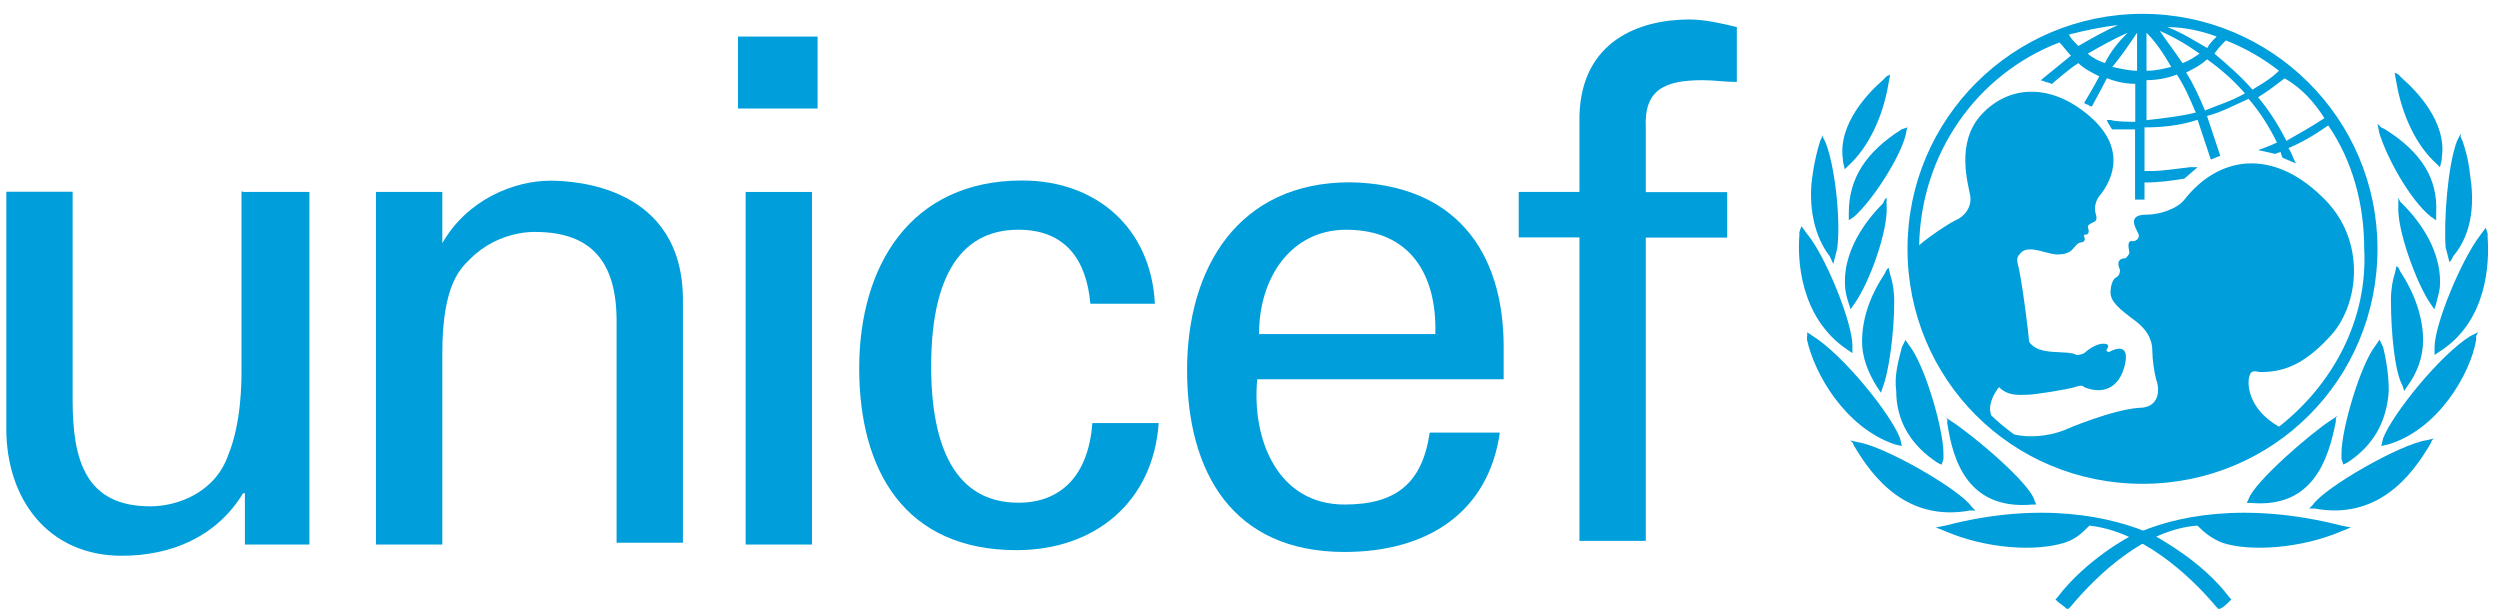 <svg width="134" height="33" viewBox="0 0 134 33" fill="none" xmlns="http://www.w3.org/2000/svg">
<path d="M114.837 0.742C107.931 0.742 102.242 6.334 102.242 13.337C102.242 20.34 107.834 25.932 114.837 25.932C121.841 25.932 127.433 20.34 127.433 13.337C127.433 6.334 121.744 0.742 114.837 0.742ZM124.588 6.334C123.974 6.743 123.263 7.142 122.552 7.551C122.142 6.743 121.636 5.924 121.033 5.213C121.539 4.912 122.045 4.502 122.455 4.201C123.371 4.707 124.082 5.526 124.588 6.334ZM119.309 2.164C120.322 2.574 121.237 3.08 122.153 3.791C121.744 4.201 121.237 4.502 120.731 4.804C120.117 4.093 119.406 3.479 118.695 2.875C118.899 2.574 119.104 2.369 119.309 2.164ZM120.322 5.009C119.61 5.418 118.899 5.623 118.188 5.924C117.887 5.213 117.574 4.502 117.175 3.888C117.585 3.683 117.984 3.479 118.296 3.177C119.007 3.683 119.718 4.297 120.332 5.009M118.813 1.959C118.608 2.164 118.404 2.369 118.307 2.574C117.596 2.164 116.981 1.766 116.173 1.453C117.089 1.453 118.005 1.658 118.813 1.959ZM117.897 2.875C117.596 3.08 117.283 3.285 116.981 3.382C116.572 2.768 116.173 2.261 115.764 1.658C116.475 1.959 117.186 2.369 117.897 2.875ZM115.053 1.755C115.559 2.261 115.969 2.875 116.378 3.586C115.969 3.683 115.57 3.791 115.053 3.791V1.755ZM115.053 4.297C115.559 4.297 116.173 4.201 116.68 3.996C117.089 4.61 117.391 5.321 117.693 6.032C116.885 6.237 115.969 6.334 115.053 6.442V4.308V4.297ZM114.547 1.755V3.791C114.137 3.791 113.738 3.694 113.221 3.586C113.728 2.972 114.137 2.369 114.547 1.755ZM112.823 3.382C112.521 3.285 112.112 3.08 111.907 2.875C112.618 2.466 113.329 2.067 114.04 1.755C113.534 2.261 113.124 2.768 112.823 3.382ZM113.534 1.345C112.823 1.647 112.111 2.056 111.4 2.466C111.196 2.261 110.991 2.056 110.894 1.852C111.702 1.647 112.618 1.442 113.534 1.345ZM122.175 22.883C120.548 21.967 120.451 20.653 120.548 20.244C120.645 19.737 120.957 19.942 121.162 19.942C122.282 19.942 123.392 19.64 124.814 18.11C126.441 16.483 126.948 12.831 124.405 10.493C121.765 7.95 118.921 8.359 117.089 10.697C116.68 11.204 115.764 11.505 115.053 11.505C113.835 11.505 114.643 12.421 114.643 12.626C114.643 12.831 114.439 12.928 114.342 12.928C113.932 12.831 114.137 13.434 114.137 13.542C114.137 13.65 113.932 13.844 113.932 13.844C113.426 13.844 113.523 14.253 113.631 14.458C113.631 14.555 113.631 14.759 113.426 14.867C113.221 14.964 113.124 15.373 113.124 15.675C113.124 16.181 113.631 16.591 114.45 17.194C115.258 17.808 115.365 18.412 115.365 18.821C115.365 19.231 115.462 19.942 115.57 20.34C115.775 20.847 115.775 21.86 114.654 21.86C113.232 21.957 110.797 22.98 110.592 23.077C109.784 23.379 108.761 23.487 107.953 23.282C107.543 22.98 107.145 22.668 106.735 22.269C106.53 21.763 106.832 21.148 107.145 20.75C107.651 21.256 108.265 21.159 108.664 21.159C109.062 21.159 110.894 20.858 111.206 20.75C111.519 20.642 111.616 20.653 111.713 20.75C112.424 21.052 113.437 21.052 113.846 19.737C114.256 18.315 113.34 18.724 113.135 18.821C113.038 18.918 112.833 18.821 112.93 18.724C113.135 18.423 112.833 18.423 112.726 18.423C112.316 18.423 111.81 18.832 111.713 18.929C111.508 19.026 111.411 19.026 111.303 19.026C110.797 18.724 109.267 19.123 108.761 18.315C108.761 18.11 108.351 14.759 108.147 14.145C108.147 14.048 108.05 13.844 108.243 13.639C108.653 13.025 109.666 13.639 110.28 13.639C110.991 13.639 111.088 13.337 111.293 13.132C111.497 12.928 111.594 13.035 111.702 12.928C111.799 12.831 111.702 12.723 111.702 12.626C111.702 12.529 111.799 12.626 111.907 12.529C112.015 12.432 111.907 12.227 111.907 12.12C112.112 11.818 112.521 12.023 112.316 11.409C112.219 10.999 112.413 10.601 112.618 10.396C112.92 9.986 114.245 8.165 112.004 6.226C109.87 4.394 107.64 4.599 106.218 6.129C104.796 7.648 105.507 9.889 105.604 10.493C105.701 11.096 105.302 11.613 104.796 11.818C104.386 12.023 103.47 12.626 102.867 13.143C102.964 8.262 105.916 3.996 110.388 2.272C110.592 2.477 110.797 2.778 111.002 2.983C110.495 3.392 109.375 4.308 109.375 4.308C109.375 4.308 109.472 4.308 109.676 4.405C109.773 4.405 109.978 4.502 109.978 4.502C109.978 4.502 110.894 3.694 111.4 3.382C111.702 3.683 112.112 3.888 112.521 4.093C112.316 4.502 111.713 5.515 111.713 5.515C111.713 5.515 111.81 5.612 111.918 5.612C112.015 5.709 112.122 5.709 112.122 5.709C112.122 5.709 112.736 4.588 112.93 4.19C113.437 4.394 113.943 4.491 114.45 4.491V6.528C114.148 6.528 113.437 6.528 113.124 6.431H112.92L113.017 6.636C113.113 6.732 113.113 6.84 113.221 6.937H114.439V10.697H114.945V9.782C115.753 9.782 116.367 9.685 117.078 9.577L117.79 8.963H117.38C116.572 9.06 115.861 9.167 115.247 9.167H114.945V6.829C115.861 6.829 116.874 6.732 117.79 6.42C117.994 7.034 118.501 8.553 118.501 8.553L119.007 8.349C119.007 8.349 118.501 6.829 118.296 6.215C119.104 6.011 119.815 5.601 120.526 5.3C121.14 6.011 121.647 6.819 122.045 7.638C121.636 7.842 121.033 8.047 121.033 8.047C121.539 8.144 121.948 8.252 121.948 8.252C121.948 8.252 122.153 8.155 122.25 8.155C122.25 8.252 122.347 8.456 122.347 8.456L123.058 8.758L122.961 8.553C122.961 8.553 122.757 8.047 122.66 7.939C123.371 7.638 124.082 7.228 124.793 6.722C126.118 8.65 126.721 10.988 126.721 13.326C126.926 17.184 124.998 20.642 122.153 22.872" fill="#009EDB"/>
<path d="M101.121 4.094L100.917 4.298C100.206 4.912 98.482 6.636 98.783 8.565V8.662L98.88 9.071L99.085 8.867C100.098 7.951 100.917 6.324 101.218 4.503L101.315 3.997L101.111 4.094H101.121Z" fill="#009EDB"/>
<path d="M97.663 7.336L97.566 7.541C97.469 7.842 97.264 8.553 97.156 9.372C96.951 10.59 97.059 12.421 98.072 13.736L98.169 13.941L98.266 14.145L98.471 13.337C98.675 11.915 98.374 8.974 97.856 7.648L97.652 7.239V7.336H97.663Z" fill="#009EDB"/>
<path d="M96.445 12.421V12.625C96.348 13.843 96.445 16.989 98.988 18.724L99.29 18.928V18.519C99.29 17.301 97.867 13.746 96.854 12.528L96.553 12.119L96.456 12.421H96.445Z" fill="#009EDB"/>
<path d="M96.856 18.013V18.218C97.265 20.05 98.892 22.894 101.532 23.81L101.941 23.907L101.844 23.497C101.338 22.172 98.795 19.026 97.168 18.013L96.866 17.809V18.013H96.856Z" fill="#009EDB"/>
<path d="M102.242 6.828L101.94 6.925C100.011 8.142 99.096 9.565 99.096 11.396V11.806L99.397 11.601C100.41 10.685 101.832 8.455 102.145 7.237L102.242 6.731V6.828Z" fill="#009EDB"/>
<path d="M101.024 10.697L100.927 10.902C100.421 11.408 98.794 13.132 98.891 15.265C98.891 15.567 98.988 15.976 99.096 16.278L99.193 16.58L99.397 16.278C100.205 15.158 101.229 12.313 101.121 10.998V10.589L101.024 10.686V10.697Z" fill="#009EDB"/>
<path d="M101.121 14.457L101.024 14.662C100.216 15.88 99.807 17.097 99.807 18.315C99.807 19.123 100.108 19.942 100.615 20.75L100.819 21.051L100.916 20.75C101.218 20.038 101.531 17.905 101.531 16.181C101.531 15.567 101.434 15.061 101.326 14.759L101.229 14.35L101.132 14.447L101.121 14.457Z" fill="#009EDB"/>
<path d="M102.036 18.412L101.939 18.617C101.734 19.425 101.529 20.136 101.637 20.955C101.637 22.582 102.445 23.896 103.867 24.812L104.072 24.909L104.169 24.607V24.305C104.169 22.98 103.156 19.532 102.337 18.52L102.133 18.218L102.036 18.423V18.412Z" fill="#009EDB"/>
<path d="M99.288 23.702L99.385 23.907C100.398 25.631 102.23 27.969 105.581 27.365H105.882L105.678 27.16C105.063 26.245 101.002 23.907 99.579 23.702L99.17 23.605L99.267 23.702H99.288Z" fill="#009EDB"/>
<path d="M104.268 28.173L103.762 28.27L104.268 28.474C106.401 29.39 109.041 29.595 110.668 29.088C111.282 28.884 111.584 28.582 111.993 28.173C114.741 28.474 117.273 30.715 118.803 32.536L118.9 32.633H118.997C119.201 32.536 119.406 32.331 119.503 32.224L119.6 32.127L119.503 32.03C117.984 29.994 115.538 28.776 115.441 28.679C113.211 27.666 109.343 26.847 104.268 28.173Z" fill="#009EDB"/>
<path d="M104.374 22.474V22.679C104.676 24.715 105.495 27.355 108.943 27.043H109.147L109.05 26.838C108.846 25.922 105.7 23.282 104.579 22.571L104.277 22.366L104.374 22.463V22.474Z" fill="#009EDB"/>
<path d="M128.347 3.888L128.444 4.394C128.745 6.226 129.564 7.853 130.577 8.758L130.782 8.963L130.879 8.553V8.456C131.18 6.528 129.456 4.804 128.745 4.19L128.541 3.985L128.336 3.888H128.347Z" fill="#009EDB"/>
<path d="M131.903 7.143L131.698 7.552C131.192 8.877 130.987 11.819 131.084 13.241L131.289 14.049L131.386 13.952L131.482 13.747C132.603 12.422 132.603 10.698 132.398 9.384C132.301 8.468 132.097 7.865 131.989 7.552L131.892 7.347V7.143H131.903Z" fill="#009EDB"/>
<path d="M133.229 12.217L132.927 12.626C131.914 13.951 130.492 17.399 130.492 18.616V19.026L130.794 18.821C133.337 17.194 133.434 14.048 133.337 12.723V12.518L133.24 12.217H133.229Z" fill="#009EDB"/>
<path d="M132.819 17.809L132.41 18.013C130.783 19.026 128.24 22.183 127.734 23.497L127.637 23.907L128.046 23.81C130.686 23.002 132.41 20.05 132.722 18.218V18.013L132.819 17.809Z" fill="#009EDB"/>
<path d="M127.433 6.625L127.53 7.131C127.939 8.456 129.157 10.686 130.277 11.602L130.579 11.807V11.398C130.676 9.566 129.771 8.144 127.831 6.926L127.627 6.829L127.422 6.625H127.433Z" fill="#009EDB"/>
<path d="M128.551 10.589V10.998C128.454 12.324 129.564 15.265 130.275 16.278L130.48 16.58L130.577 16.278C130.674 15.869 130.781 15.567 130.781 15.265C130.878 13.132 129.262 11.408 128.745 10.902L128.648 10.805L128.551 10.6V10.589Z" fill="#009EDB"/>
<path d="M128.456 14.253L128.359 14.663C128.262 14.964 128.154 15.471 128.154 16.085C128.154 17.809 128.359 19.942 128.768 20.653L128.865 20.955L129.07 20.653C129.576 19.942 129.878 19.134 129.878 18.218C129.878 17.098 129.469 15.783 128.661 14.566L128.564 14.361L128.467 14.264L128.456 14.253Z" fill="#009EDB"/>
<path d="M127.54 18.207L127.336 18.509C126.527 19.522 125.504 22.98 125.504 24.295V24.596L125.601 24.898L125.806 24.801C127.228 23.885 127.939 22.571 128.036 20.944C128.036 20.233 127.939 19.425 127.734 18.606L127.637 18.401L127.54 18.197V18.207Z" fill="#009EDB"/>
<path d="M130.48 23.498L130.071 23.595C128.648 23.8 124.586 26.138 123.972 27.054L123.768 27.259H124.069C127.42 27.873 129.252 25.535 130.264 23.8L130.361 23.595L130.458 23.498H130.48Z" fill="#009EDB"/>
<path d="M114.331 28.679C114.234 28.679 111.788 30.004 110.269 32.03L110.172 32.127L110.269 32.224C110.366 32.321 110.678 32.526 110.775 32.633H110.872L110.969 32.536C112.488 30.705 115.031 28.367 117.779 28.173C118.188 28.582 118.587 28.884 119.104 29.088C120.623 29.595 123.371 29.39 125.504 28.474L126.01 28.27L125.504 28.173C120.321 26.847 116.464 27.666 114.331 28.679Z" fill="#009EDB"/>
<path d="M125.298 22.28L124.996 22.485C123.876 23.196 120.826 25.836 120.525 26.752L120.428 26.956H120.632C123.983 27.258 124.802 24.618 125.201 22.593V22.388L125.298 22.291V22.28Z" fill="#009EDB"/>
<path d="M39.557 1.96H43.823V5.817H39.557V1.96ZM39.966 10.289H43.522V29.187H39.966V10.289Z" fill="#009EDB"/>
<path d="M13.03 10.287H16.585V29.186H13.127V26.438H13.03C11.608 28.776 9.173 29.789 6.533 29.789C2.568 29.789 0.338 26.74 0.338 22.98V10.277H3.893V21.45C3.893 24.704 4.604 27.139 8.063 27.139C9.485 27.139 11.522 26.427 12.233 24.391C12.944 22.667 12.944 20.426 12.944 19.92V10.266H13.041L13.03 10.287Z" fill="#009EDB"/>
<path d="M23.708 13.036C25.033 10.698 27.565 9.685 29.494 9.685C30.819 9.685 36.605 9.987 36.605 16.085V29.09H33.049V17.206C33.049 14.06 31.724 12.433 28.686 12.433C28.686 12.433 26.757 12.336 25.227 13.855C24.721 14.361 23.708 15.18 23.708 18.93V29.187H20.152V10.289H23.708V13.036Z" fill="#009EDB"/>
<path d="M58.443 16.279C58.239 13.941 57.118 12.313 54.586 12.313C51.235 12.313 49.91 15.255 49.91 19.629C49.91 24.004 51.235 26.945 54.586 26.945C56.924 26.945 58.346 25.426 58.551 22.678H62.106C61.805 26.945 58.648 29.488 54.489 29.488C48.498 29.488 46.053 25.221 46.053 19.737C46.053 14.253 48.8 9.674 54.791 9.674C58.756 9.674 61.697 12.217 61.902 16.279H58.443Z" fill="#009EDB"/>
<path d="M67.387 20.341C67.085 23.595 68.508 27.043 72.063 27.043C74.811 27.043 76.233 25.922 76.632 23.186H80.392C79.778 27.452 76.535 29.585 72.063 29.585C66.073 29.585 63.627 25.319 63.627 19.835C63.627 14.351 66.374 9.771 72.365 9.771C77.957 9.868 80.597 13.424 80.597 18.606V20.33H67.387V20.341ZM76.933 17.906C77.03 14.76 75.608 12.314 72.16 12.314C69.219 12.314 67.484 14.857 67.484 17.906H76.933Z" fill="#009EDB"/>
<path d="M84.658 28.982V12.723H81.404V10.288H84.658V6.226C84.755 2.164 87.912 1.044 90.552 1.044C91.36 1.044 92.276 1.248 93.094 1.453V4.394C92.48 4.394 91.877 4.298 91.263 4.298C89.226 4.298 88.117 4.804 88.214 6.84V10.299H92.577V12.734H88.214V28.992H84.658V28.982Z" fill="#009EDB"/>
</svg>
